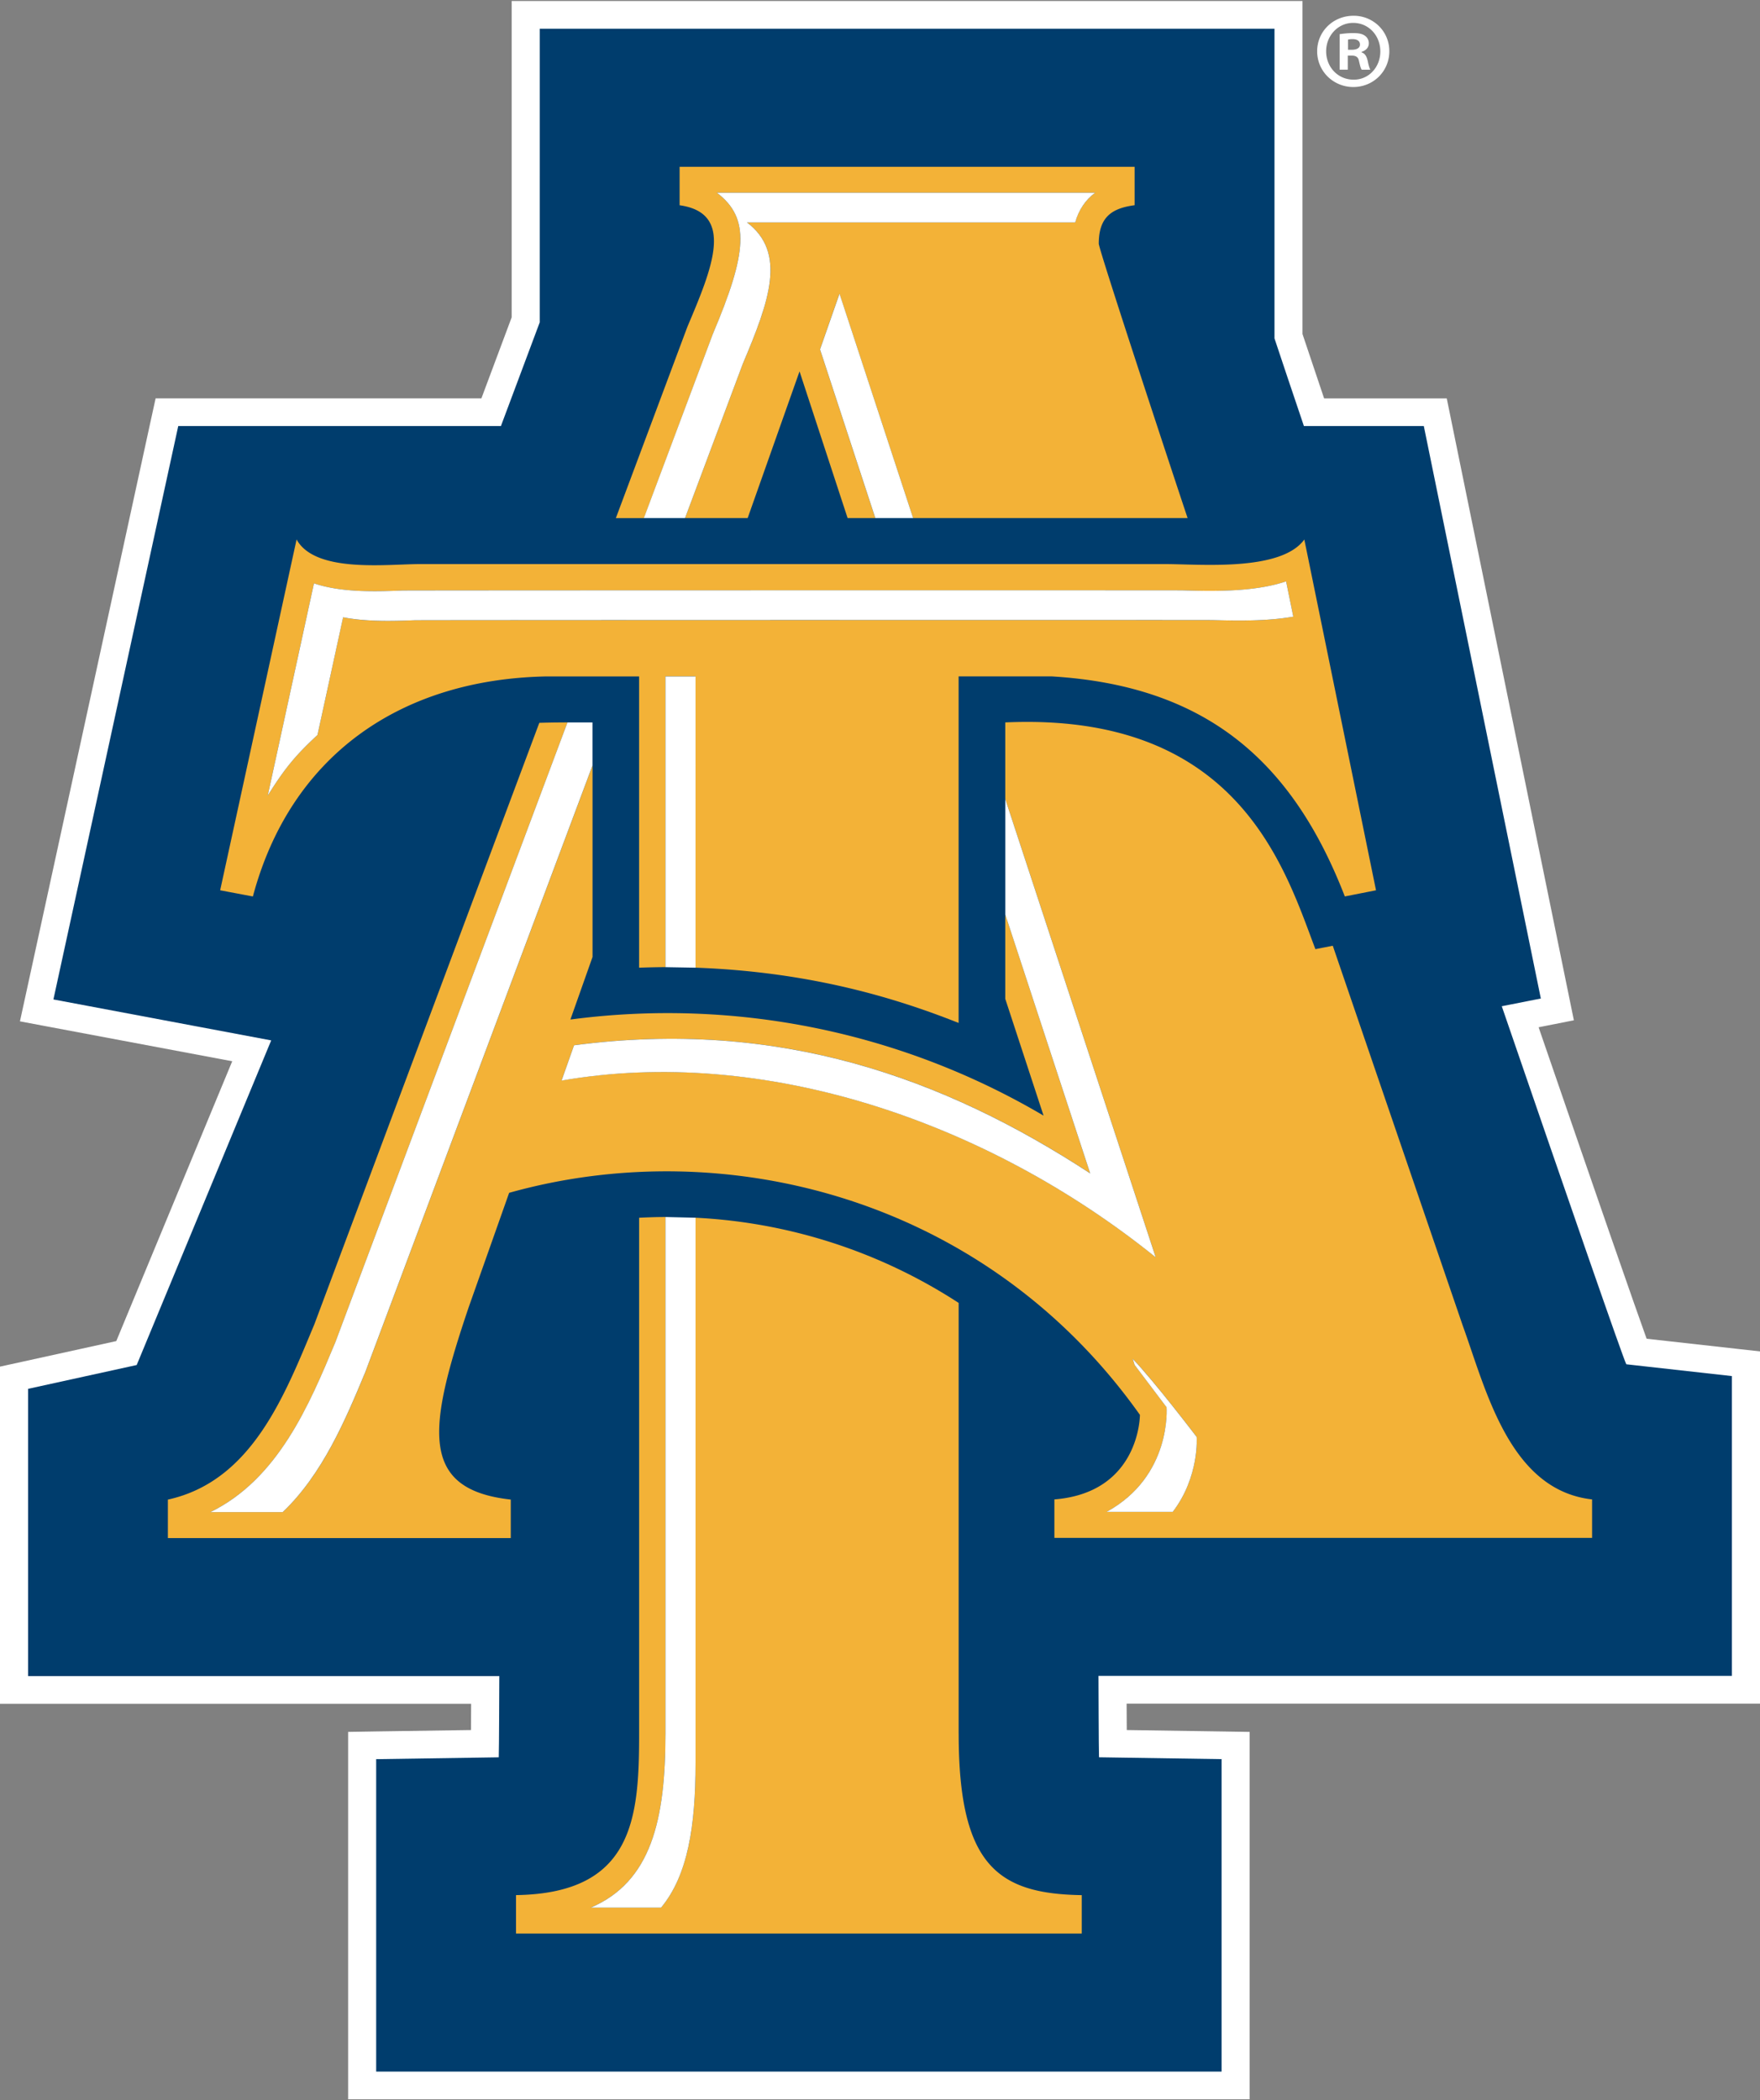 <svg xmlns="http://www.w3.org/2000/svg" width="57" height="68" fill="none"><rect width="100%" height="100%" fill="#808080" stroke="none"/><path fill="#003D6D" d="M11.73 67.52V56.513l3.976-.06c.004-.436.007-1.128.01-1.74H.455V44.606l3.642-.8 4.055-9.784-6.964-1.309 4.217-19.368h10.502l1.118-2.99V.482H41.73v10.403c.213.64.492 1.474.826 2.461h3.927l3.953 19.335-1.203.238c2.343 6.821 3.452 9.997 3.762 10.837l3.55.397v10.556H36.031c.003.614.006 1.31.01 1.746l3.977.06V67.52H11.729Z"></path><path fill="#fff" d="M41.276.93v10.026c.236.712.561 1.678.953 2.838h3.883l3.79 18.534-1.265.25c2.145 6.246 3.923 11.38 4.033 11.592l3.42.382v9.706H35.576s.007 2.426.017 2.636l3.97.06V67.07h-27.38V56.955l3.97-.06c.01-.21.018-2.63.018-2.63H.909v-9.3l3.518-.771 4.356-10.51-7.053-1.326 4.043-18.564h10.45l1.257-3.358V.93h23.796Zm.909-.898H16.571v10.243l-.98 2.622H5.04l-.155.708L.842 32.169l-.196.898.915.172 5.96 1.12-3.755 9.06-3.054.671-.712.156v10.916h15.258l-.004.85-3.085.045-.894.015v11.895h29.197V56.072l-.895-.014-3.085-.046-.005-.855H57V43.753l-.807-.09-2.865-.32c-.394-1.094-1.457-4.145-3.498-10.084l.25-.05.892-.176-.18-.88-3.79-18.535-.147-.72h-3.972l-.7-2.084V.032h.002Z"></path><path fill="#F3B237" d="M36.918 45.809s.006 2.515-2.77 2.736v1.245h17.414v-1.245c-2.675-.3-3.432-3.537-4.19-5.63-.853-2.49-3.88-11.334-4.208-12.296l-.563.111c-.983-2.586-2.477-7.681-10.044-7.341v2.478l4.872 14.838c-5.487-4.422-12.728-6.856-19.242-5.722l.404-1.142c6.639-.872 11.983 1.054 16.715 4.147l-2.749-8.382v2.732l1.24 3.78-.004-.001a23.975 23.975 0 0 0-15.284-3.113l-.035.003.716-2.024v-6.198L11.83 44.43c-.637 1.528-1.38 3.297-2.674 4.525H6.814c2.196-1.07 3.209-3.486 4.042-5.486l7.523-20.08c-.427 0-.83.01-.913.014l-7.284 19.47c-.959 2.29-2.02 5.08-4.745 5.678v1.245h11.105V48.55c-2.975-.327-2.685-2.314-1.363-6.227l1.31-3.704.029-.008c6.963-1.943 15.409.16 20.4 7.197Zm-1.08 3.14c2.118-1.158 1.944-3.388 1.944-3.388s-1.014-1.345-1.035-1.37l-.063-.197c.689.71 2.072 2.528 2.072 2.528s.097 1.285-.776 2.426h-2.143ZM23.087 10.81c1.1-2.6 1.224-3.74.131-4.57h12.25a1.76 1.76 0 0 0-.646.961h-10.63c1.29.98.728 2.54-.132 4.57l-1.874 5.002h2.028l1.68-4.749 1.557 4.75h.896l-1.79-5.461.63-1.805 2.385 7.265h8.89c-.356-1.06-2.877-8.69-2.877-8.884 0-.846.404-1.145 1.161-1.245V5.4H22.01v1.245c1.818.256 1.038 2.074.252 3.936l-2.317 6.194h.909l2.234-5.964Z"></path><path fill="#F3B237" d="M31.047 56.126V42.183a17.19 17.19 0 0 0-8.521-2.758v17.662c0 2.021-.245 3.622-1.116 4.673h-2.276c1.956-.838 2.418-2.838 2.418-5.634V39.402c-.285 0-.569.01-.853.024v16.7c0 2.738-.181 5.173-3.987 5.23v1.246h18.322v-1.245c-2.717-.042-3.986-.963-3.986-5.23Zm11.196-38.66c-.757 1.046-3.381.797-4.492.797H13.592c-1.06 0-3.382.3-3.987-.797L7.13 28.824l1.06.2c1.212-4.534 4.745-7.025 9.49-7.124h3.018v9.43c.285-.01.57-.017.853-.018v-9.413h.974v9.43c3.683.134 6.45.967 8.521 1.79v-11.22h3.019c4.946.3 7.772 2.69 9.489 7.124l1.01-.199-2.322-11.358Zm-2.98 2.61c-.21-.005-25.62-.002-25.83.005-.682.026-1.54.055-2.322-.094l-.829 3.81c-.669.62-1.03 1.029-1.61 1.959l1.496-6.869c.906.306 2.021.264 2.868.232.208-.008 25.044-.01 25.254-.005.99.028 2.316.06 3.362-.29l.233 1.141c-.885.154-1.855.132-2.622.111Z"></path><path fill="#fff" d="M23.218 6.24c1.094.83.97 1.97-.131 4.57l-2.235 5.963h1.334l1.874-5.002c.86-2.03 1.422-3.59.132-4.57h10.63c.11-.4.334-.731.645-.961H23.22Z"></path><path fill="#fff" d="m27.189 9.508-.631 1.805 1.79 5.46h1.225l-2.384-7.265ZM21.552 21.9v9.413l.974.017V21.9h-.974Zm11.005 3.968v3.74l2.75 8.382c-4.733-3.093-10.077-5.02-16.716-4.148l-.404 1.143c6.514-1.134 13.755 1.3 19.242 5.722l-4.872-14.839ZM18.378 23.39l-7.523 20.08c-.834 2-1.846 4.416-4.042 5.486h2.342c1.293-1.228 2.036-2.997 2.673-4.525l7.36-19.645V23.39l-.81-.001Zm3.174 16.013v16.724c0 2.797-.462 4.796-2.418 5.634h2.276c.871-1.05 1.116-2.652 1.116-4.673V39.425l-.974-.023Zm14.285 9.546c2.12-1.157 1.944-3.387 1.944-3.387s-1.014-1.346-1.034-1.37l-.063-.197c.689.71 2.072 2.528 2.072 2.528s.097 1.285-.776 2.426h-2.143Z"></path><path fill="#fff" d="M39.263 20.076c-.21-.006-25.62-.002-25.829.005-.683.026-1.54.054-2.322-.095l-.83 3.81c-.669.622-1.03 1.03-1.61 1.96l1.496-6.869c.906.306 2.022.264 2.868.232.208-.008 25.044-.01 25.254-.005.99.027 2.316.06 3.362-.291l.233 1.142c-.885.154-1.854.131-2.622.111ZM44.995 1.66c0 .645-.513 1.157-1.165 1.157a1.179 1.179 0 0 1-.831-.337 1.148 1.148 0 0 1-.341-.82c0-.645.52-1.15 1.179-1.15a1.166 1.166 0 0 1 .823.335 1.138 1.138 0 0 1 .335.815Zm-2.046 0c0 .512.382.919.888.919.492.006.867-.407.867-.912 0-.512-.374-.926-.88-.926-.493 0-.875.415-.875.919Zm.7.596h-.263v-1.15c.104-.014.25-.035.437-.035.215 0 .312.035.389.091a.291.291 0 0 1 .118.246c0 .14-.104.231-.236.273v.014c.111.035.167.126.202.28.035.176.062.24.083.282h-.277c-.035-.043-.056-.14-.09-.281-.021-.12-.09-.176-.237-.176h-.125v.456Zm.008-.645h.125c.145 0 .263-.049.263-.168 0-.105-.077-.176-.243-.176a.624.624 0 0 0-.145.015v.33Z"></path></svg>